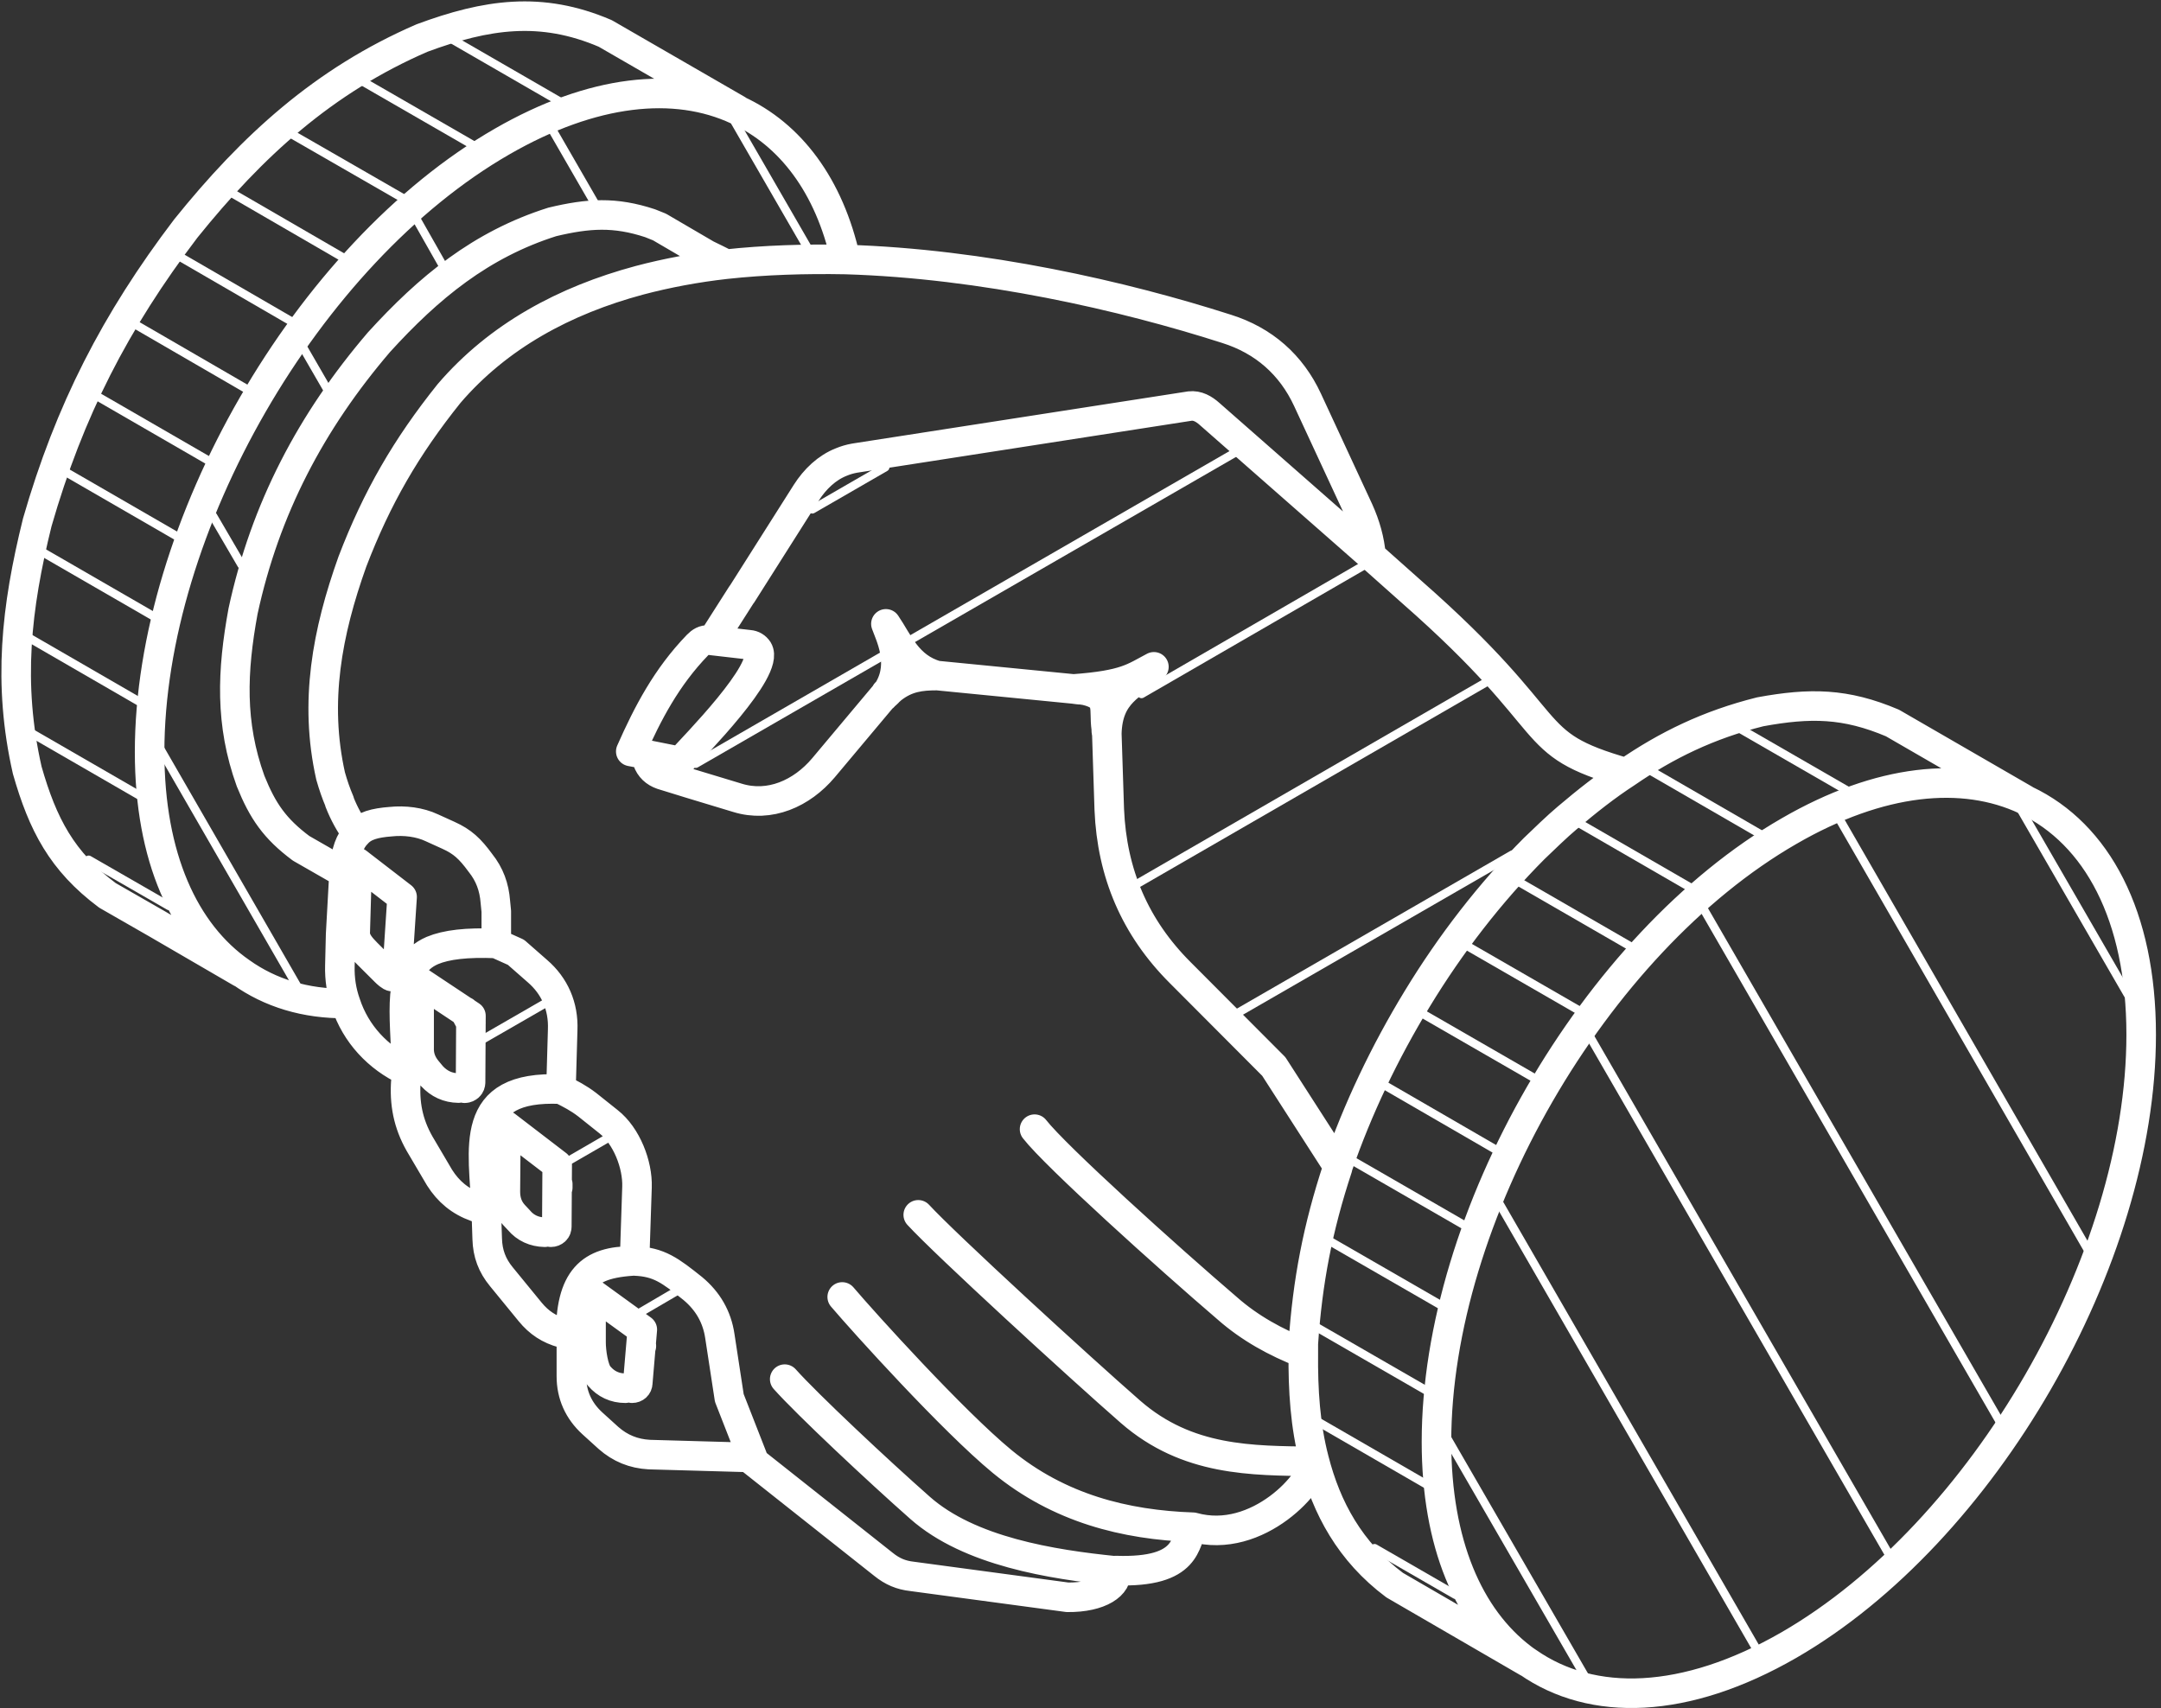 <?xml version="1.0" encoding="UTF-8"?> <svg xmlns="http://www.w3.org/2000/svg" width="401" height="317" viewBox="0 0 401 317" fill="none"><rect x="0" y="0" width="401" height="317" fill="#333333" stroke="none"/> <path d="M44.713 180.42V180.487L29.026 171.366L19.936 166.154M90.233 224.711C89.777 213.084 86.583 201.327 104.096 202.113M139.016 119.645C139.718 119.701 140.28 120.034 140.666 120.621C142.877 124.274 128.803 138.432 126.241 141.299M131.505 118.767L132.172 118.859L139.016 119.645M126.241 141.299L120.029 140.06L119.924 139.994L117.046 139.446M75.458 198.751C75.282 193.125 74.826 188.394 75.142 184.751C75.528 180.806 76.686 177.915 80.231 176.381C82.828 175.3 86.583 174.847 92.093 175.072M109.676 249.138V239.834M111.15 255.326C110.097 254.101 109.676 250.739 109.676 249.138M111.22 255.392L111.15 255.326M116.028 257.607C114.098 257.607 112.448 256.831 111.22 255.392M118.344 256.631C118.344 257.193 117.888 257.607 117.292 257.607M109.676 239.834L119.187 246.727L118.344 256.631M93.777 221.125L93.883 208.859M95.357 225.434C94.234 224.192 93.777 222.767 93.777 221.125M96.304 226.445L95.357 225.434M101.078 228.66C99.147 228.621 97.498 227.874 96.304 226.445M103.324 227.579C103.324 227.874 103.254 228.14 103.008 228.365C102.797 228.554 102.552 228.66 102.236 228.66M93.883 208.859L103.394 216.152L103.324 227.579M77.774 194.392V182.112M79.318 198.684C78.265 197.445 77.704 196.045 77.774 194.392M80.16 199.699L79.318 198.684M85.074 201.913C83.108 201.885 81.494 201.127 80.16 199.699M87.32 200.846C87.32 201.127 87.215 201.432 87.004 201.618C86.758 201.818 86.548 201.941 86.232 201.941M77.774 182.112L87.39 188.499L87.32 200.846M65.912 173.152L66.297 160.033M68.088 176.9C67.07 175.858 65.912 174.661 65.912 173.152M71.527 180.326L68.088 176.9M73.668 180.778C73.668 181.14 73.212 181.231 72.825 181.231C72.51 181.259 71.737 180.54 71.527 180.326M66.297 160.033L74.615 166.445L73.668 180.778M63.911 161.139C64.227 157.98 64.929 156.018 66.227 154.727M63.069 179.178L63.209 173.38L63.841 161.981L63.911 161.139M75.458 198.751C70.158 196.287 66.017 191.886 64.157 186.218C63.385 184.06 62.998 181.726 63.069 179.178M75.282 201.166L75.458 198.751M78.265 212.926C75.984 209.206 75.072 205.5 75.282 201.166M81.564 218.527L78.265 212.926M88.338 223.992C85.354 222.925 83.214 221.125 81.564 218.527M90.408 229.899L90.233 224.711L88.338 223.992M93.04 236.925C91.321 234.847 90.478 232.594 90.408 229.899M98.375 243.446L93.04 236.925M104.412 247.38C101.92 246.699 100.025 245.46 98.375 243.446M106.026 248.233C106.026 248.071 106.026 247.938 106.026 247.847M106.026 255.368V248.233M109.921 264.128C107.359 261.78 106.026 258.846 106.026 255.368M112.905 266.833L109.921 264.128M120.486 269.925C117.573 269.767 115.081 268.753 112.905 266.833M138.876 270.445L120.486 269.925M75.458 198.751C75.282 193.125 74.826 188.394 75.142 184.751M258.798 294.153L283.506 308.486V308.446M243.848 270.873C246.129 279.82 250.516 287.966 258.798 294.153M351.171 134.168C342.432 130.458 335.904 130.391 326.638 132.086C317.022 134.487 309.231 138.298 301.791 143.419C298.035 145.858 294.491 148.659 290.841 151.754C288.91 153.379 286.524 155.699 284.664 157.485C276.557 165.631 269.187 175.138 262.975 185.365C256.938 195.273 251.919 205.819 248.269 216.408M375.738 148.367L351.171 134.168M375.878 148.459C375.773 148.434 375.738 148.392 375.738 148.367M207.032 291.513C195.134 290.313 179.903 287.899 170.743 279.82C163.057 273.045 149.826 260.646 145.614 255.926M191.976 209.539C195.872 214.555 216.754 233.38 227.703 242.754C231.915 246.474 236.758 249.114 241.847 251.1M243.707 271.192C232.266 271.034 220.333 271.192 209.769 261.98C200.258 253.673 175.411 230.899 170.392 225.434M221.386 283.406C208.752 282.98 196.503 279.886 185.939 271.192C176.814 263.671 160.39 245.499 156.283 240.673M261.992 109.874C290.736 135.112 282.172 137.821 301.791 143.419M254.411 103.125L261.992 109.874M87.39 189.858L86.232 187.685M219 180.487L236.372 197.912M205.839 150.22C206.33 162.048 210.612 172.113 219 180.487M205.382 136.126L205.839 150.22M173.866 125.366H173.936L199.205 127.847M152.809 142.471L164.496 128.538M136.84 148.048C142.806 149.901 148.773 147.258 152.809 142.471M122.837 143.78L128.101 145.405L136.84 148.048M119.924 139.994C119.819 140.06 119.819 140.165 119.924 140.285C119.924 140.527 119.959 140.846 120.135 141.141C120.591 142.471 121.538 143.328 122.837 143.78M117.046 139.446L119.924 139.994M131.505 118.767C130.663 118.701 130.032 119.087 129.435 119.701C123.679 125.66 120.205 132.315 117.046 139.446M149.615 91.431L137.683 110.26L137.612 110.327L132.172 118.859M158.565 85.019C157.687 85.181 156.915 85.405 156.143 85.725C153.44 86.781 151.23 88.901 149.615 91.431M220.789 75.354L158.565 85.019M224.44 76.807C223.422 75.898 222.193 75.178 220.789 75.354M254.411 103.125L224.44 76.807M252.13 94.685C253.393 97.485 254.166 100.261 254.411 103.125M242.619 74.178L252.13 94.685M80.16 153.621C77.879 152.54 75.071 152.207 72.509 152.474C69.561 152.698 67.526 153.221 66.227 154.727C64.929 152.926 63.841 150.978 62.999 148.82C62.999 148.82 62.999 148.82 62.999 148.725C62.367 147.258 61.84 145.725 61.349 144.005C58.261 130.233 60.717 117.301 65.385 104.234C69.948 92.312 75.387 82.938 83.319 73.034C92.479 62.351 104.798 55.739 118.626 52.019C123.75 50.66 129.189 49.646 134.664 49.032C141.894 48.246 149.404 48.018 156.915 48.155C182.465 48.927 208.471 54.886 227.598 61.021C234.512 63.193 239.601 67.686 242.619 74.178M83.214 155.007L80.16 153.621M91.917 167.326C91.707 164.62 90.865 162.272 89.145 160.124C87.215 157.485 85.811 156.18 83.214 155.007M99.709 180.192L95.743 176.714L92.093 175.072V169.113L91.917 167.326M104.412 191.1C104.587 186.766 102.938 182.965 99.709 180.192M104.096 202.113L104.412 191.1M108.974 205.005C107.29 203.714 105.886 203.019 104.096 202.113M112.905 208.139L108.974 205.005M118.204 220.286C118.345 216.113 116.274 210.778 112.905 208.139M117.748 233.994L118.204 220.286M133.576 247.938C133.05 244.351 131.33 241.421 128.558 239.111C124.381 235.781 122.311 234.166 117.748 233.994M139.648 270.445L135.331 259.407L133.576 247.938M163.934 290.286L138.876 270.445M169.233 292.526C167.198 292.299 165.584 291.62 163.934 290.286M198.082 296.406L169.233 292.526M207.032 291.513C207.558 294.059 204.154 296.473 198.082 296.406M207.032 291.446V291.513M243.777 271.168C244.163 274.579 233.494 286.792 221.386 283.406C219.702 285.953 220.789 291.913 207.032 291.446M243.848 270.873L243.777 270.926V271.168M241.847 251.1C241.777 257.898 242.198 264.58 243.848 270.873M241.847 249.338V251.1M248.269 216.408C248.269 216.474 248.199 216.646 248.199 216.741C244.549 227.807 242.619 237.767 241.847 249.338M236.372 197.912L248.269 216.408M103.499 220.381V219.724M119.011 249.791V249.7M120.029 140.06C119.959 140.165 119.959 140.218 119.924 140.285M131.12 47.232C132.348 47.86 133.576 48.379 134.664 49.032M120.661 41.434L122.381 42.125L131.12 47.232M55.874 157.419C50.995 153.779 48.75 150.512 46.504 144.953C42.643 134.259 43.064 124.527 45.1 113.419C49.206 94.407 57.734 78.207 70.333 63.488C79.564 53.352 89.215 45.379 102.481 41.181C109.185 39.581 114.098 39.261 120.661 41.434M62.367 161.139L55.874 157.419M64.157 186.218C56.716 186.285 50.153 184.299 44.713 180.42C34.185 173.127 27.762 159.047 27.762 139.541C27.762 97.885 56.997 47.074 93.181 26.258C109.992 16.579 125.258 15.021 136.84 20.432C146.667 24.928 153.897 34.474 156.915 48.155M112.308 6.205L136.84 20.366V20.432M19.936 166.154C11.478 159.833 7.933 152.993 5.055 142.928C1.405 126.833 2.984 112.833 6.915 96.938C12.881 76.193 21.41 59.606 34.465 42.42C46.784 27.115 60.05 14.954 78.335 7.047C90.233 2.646 100.376 1.088 112.308 6.205M105.921 248.233C105.71 237.191 109.676 233.966 117.397 233.994C106.728 234.686 106.658 239.206 105.921 248.233ZM331.973 305.26C368.052 284.419 397.322 233.738 397.322 192.006C397.322 169.899 389.109 154.751 375.948 148.501L375.878 148.459C364.262 142.994 348.854 144.458 331.973 154.232C295.824 175.072 266.555 225.82 266.555 267.553C266.555 286.406 272.521 300.153 282.418 307.673C282.734 307.927 283.12 308.193 283.506 308.446C295.438 316.793 312.705 316.366 331.973 305.26V305.26ZM214.121 123.741C210.12 127.233 205.593 128.538 205.382 136.126C205.277 135.793 205.277 135.498 205.277 135.178C204.751 131.5 206.154 129.247 201.522 128.138C201.276 128.085 200.995 128.047 200.715 128.005C200.258 128.005 199.697 127.914 199.205 127.847C208.927 127.138 210.331 125.727 214.121 123.741V123.741ZM165.022 127.752C167.759 122.898 165.127 117.848 164.39 115.767C166.672 119.087 168.391 123.874 173.866 125.366C170.848 125.366 168.286 125.66 165.584 127.752C165.338 127.938 165.127 128.18 164.812 128.433L164.741 128.538C164.496 128.766 164.285 128.98 163.934 129.247V129.314V129.247C164.18 129.058 164.285 128.791 164.39 128.594V128.566L164.496 128.538C164.741 128.247 164.882 128.005 165.022 127.752V127.752Z" stroke="white" stroke-width="5.484" stroke-miterlimit="22.926" stroke-linecap="round" stroke-linejoin="round"></path> <path d="M31.397 168.137L16.45 159.536" stroke="white" stroke-width="1.545" stroke-miterlimit="10" stroke-linecap="round"></path> <path d="M26.051 147.713L6.032 136.151" stroke="white" stroke-width="1.545" stroke-miterlimit="10" stroke-linecap="round"></path> <path d="M26.225 130.418L5.385 118.367" stroke="white" stroke-width="1.545" stroke-miterlimit="10" stroke-linecap="round"></path> <path d="M28.898 114.594L7.752 102.382" stroke="white" stroke-width="1.545" stroke-miterlimit="10" stroke-linecap="round"></path> <path d="M33.331 99.805L12.036 87.501" stroke="white" stroke-width="1.545" stroke-miterlimit="10" stroke-linecap="round"></path> <path d="M39.2 85.766L17.783 73.392" stroke="white" stroke-width="1.545" stroke-miterlimit="10" stroke-linecap="round"></path> <path d="M46.263 72.475L24.916 60.102" stroke="white" stroke-width="1.545" stroke-miterlimit="10" stroke-linecap="round"></path> <path d="M54.543 59.914L33.164 47.525" stroke="white" stroke-width="1.545" stroke-miterlimit="10" stroke-linecap="round"></path> <path d="M64.063 48.018L42.877 35.739" stroke="white" stroke-width="1.545" stroke-miterlimit="10" stroke-linecap="round"></path> <path d="M75.125 36.982L53.895 24.768" stroke="white" stroke-width="1.545" stroke-miterlimit="10" stroke-linecap="round"></path> <path d="M87.991 27.045L67.242 15.084" stroke="white" stroke-width="1.545" stroke-miterlimit="10" stroke-linecap="round"></path> <path d="M103.856 18.834L84.112 7.434" stroke="white" stroke-width="1.545" stroke-miterlimit="10" stroke-linecap="round"></path> <path d="M55.565 183.738L29.693 138.886" stroke="white" stroke-width="1.545" stroke-miterlimit="10" stroke-linecap="round"></path> <path d="M44.806 104.793L39.537 95.766" stroke="white" stroke-width="1.545" stroke-miterlimit="10" stroke-linecap="round"></path> <path d="M60.585 71.992L56.423 64.792" stroke="white" stroke-width="1.545" stroke-miterlimit="10" stroke-linecap="round"></path> <path d="M82.101 49.154L77.392 40.861" stroke="white" stroke-width="1.545" stroke-miterlimit="10" stroke-linecap="round"></path> <path d="M110.311 37.633L102.51 24.112" stroke="white" stroke-width="1.545" stroke-miterlimit="10" stroke-linecap="round"></path> <path d="M149.996 46.221L136.396 22.672" stroke="white" stroke-width="1.545" stroke-miterlimit="10" stroke-linecap="round"></path> <path d="M280.657 158.567L228.434 188.684" stroke="white" stroke-width="1.545" stroke-miterlimit="10" stroke-linecap="round"></path> <path d="M277.788 125.447L209.098 165.111" stroke="white" stroke-width="1.545" stroke-miterlimit="10" stroke-linecap="round"></path> <path d="M254.012 104.391L211.823 128.791" stroke="white" stroke-width="1.545" stroke-miterlimit="10" stroke-linecap="round"></path> <path d="M230.865 83.031L167.282 119.699" stroke="white" stroke-width="1.545" stroke-miterlimit="10" stroke-linecap="round"></path> <path d="M164.623 121.233L129.103 141.727" stroke="white" stroke-width="1.545" stroke-miterlimit="10" stroke-linecap="round"></path> <path d="M164.275 86.712L150.741 94.525" stroke="white" stroke-width="1.545" stroke-miterlimit="10" stroke-linecap="round"></path> <path d="M270.095 295.953L255.064 287.286" stroke="white" stroke-width="1.545" stroke-miterlimit="10" stroke-linecap="round"></path> <path d="M264.857 275.553L244.733 263.924" stroke="white" stroke-width="1.545" stroke-miterlimit="10" stroke-linecap="round"></path> <path d="M265.074 258.26L244.161 246.205" stroke="white" stroke-width="1.545" stroke-miterlimit="10" stroke-linecap="round"></path> <path d="M267.79 242.434L246.592 230.219" stroke="white" stroke-width="1.545" stroke-miterlimit="10" stroke-linecap="round"></path> <path d="M272.225 227.646L250.77 215.271" stroke="white" stroke-width="1.545" stroke-miterlimit="10" stroke-linecap="round"></path> <path d="M278.092 213.645L256.649 201.232" stroke="white" stroke-width="1.545" stroke-miterlimit="10" stroke-linecap="round"></path> <path d="M285.221 200.354L263.682 187.939" stroke="white" stroke-width="1.545" stroke-miterlimit="10" stroke-linecap="round"></path> <path d="M293.479 187.779L271.942 175.364" stroke="white" stroke-width="1.545" stroke-miterlimit="10" stroke-linecap="round"></path> <path d="M303.021 175.887L281.654 163.554" stroke="white" stroke-width="1.545" stroke-miterlimit="10" stroke-linecap="round"></path> <path d="M313.996 164.885L292.865 152.673" stroke="white" stroke-width="1.545" stroke-miterlimit="10" stroke-linecap="round"></path> <path d="M326.927 154.953L306.198 142.966" stroke="white" stroke-width="1.545" stroke-miterlimit="10" stroke-linecap="round"></path> <path d="M342.836 146.74L323.057 135.338" stroke="white" stroke-width="1.545" stroke-miterlimit="10" stroke-linecap="round"></path> <path d="M294.436 311.672L268.484 266.791" stroke="white" stroke-width="1.545" stroke-miterlimit="10" stroke-linecap="round"></path> <path d="M327.318 308.393L276.948 221.126" stroke="white" stroke-width="1.545" stroke-miterlimit="10" stroke-linecap="round"></path> <path d="M352.182 291.326L293.477 189.672" stroke="white" stroke-width="1.545" stroke-miterlimit="10" stroke-linecap="round"></path> <path d="M372.697 266.605L314.444 165.765" stroke="white" stroke-width="1.545" stroke-miterlimit="10" stroke-linecap="round"></path> <path d="M388.65 234.031L340.011 149.701" stroke="white" stroke-width="1.545" stroke-miterlimit="10" stroke-linecap="round"></path> <path d="M394.844 184.553L375.023 150.258" stroke="white" stroke-width="1.545" stroke-miterlimit="10" stroke-linecap="round"></path> <path d="M125.329 239.724L119.045 243.404" stroke="white" stroke-width="1.545" stroke-miterlimit="10" stroke-linecap="round"></path> <path d="M112.615 211.299L105.812 215.234" stroke="white" stroke-width="1.545" stroke-miterlimit="10" stroke-linecap="round"></path> <path d="M101.314 186.113L89.766 192.766" stroke="white" stroke-width="1.545" stroke-miterlimit="10" stroke-linecap="round"></path> </svg> 